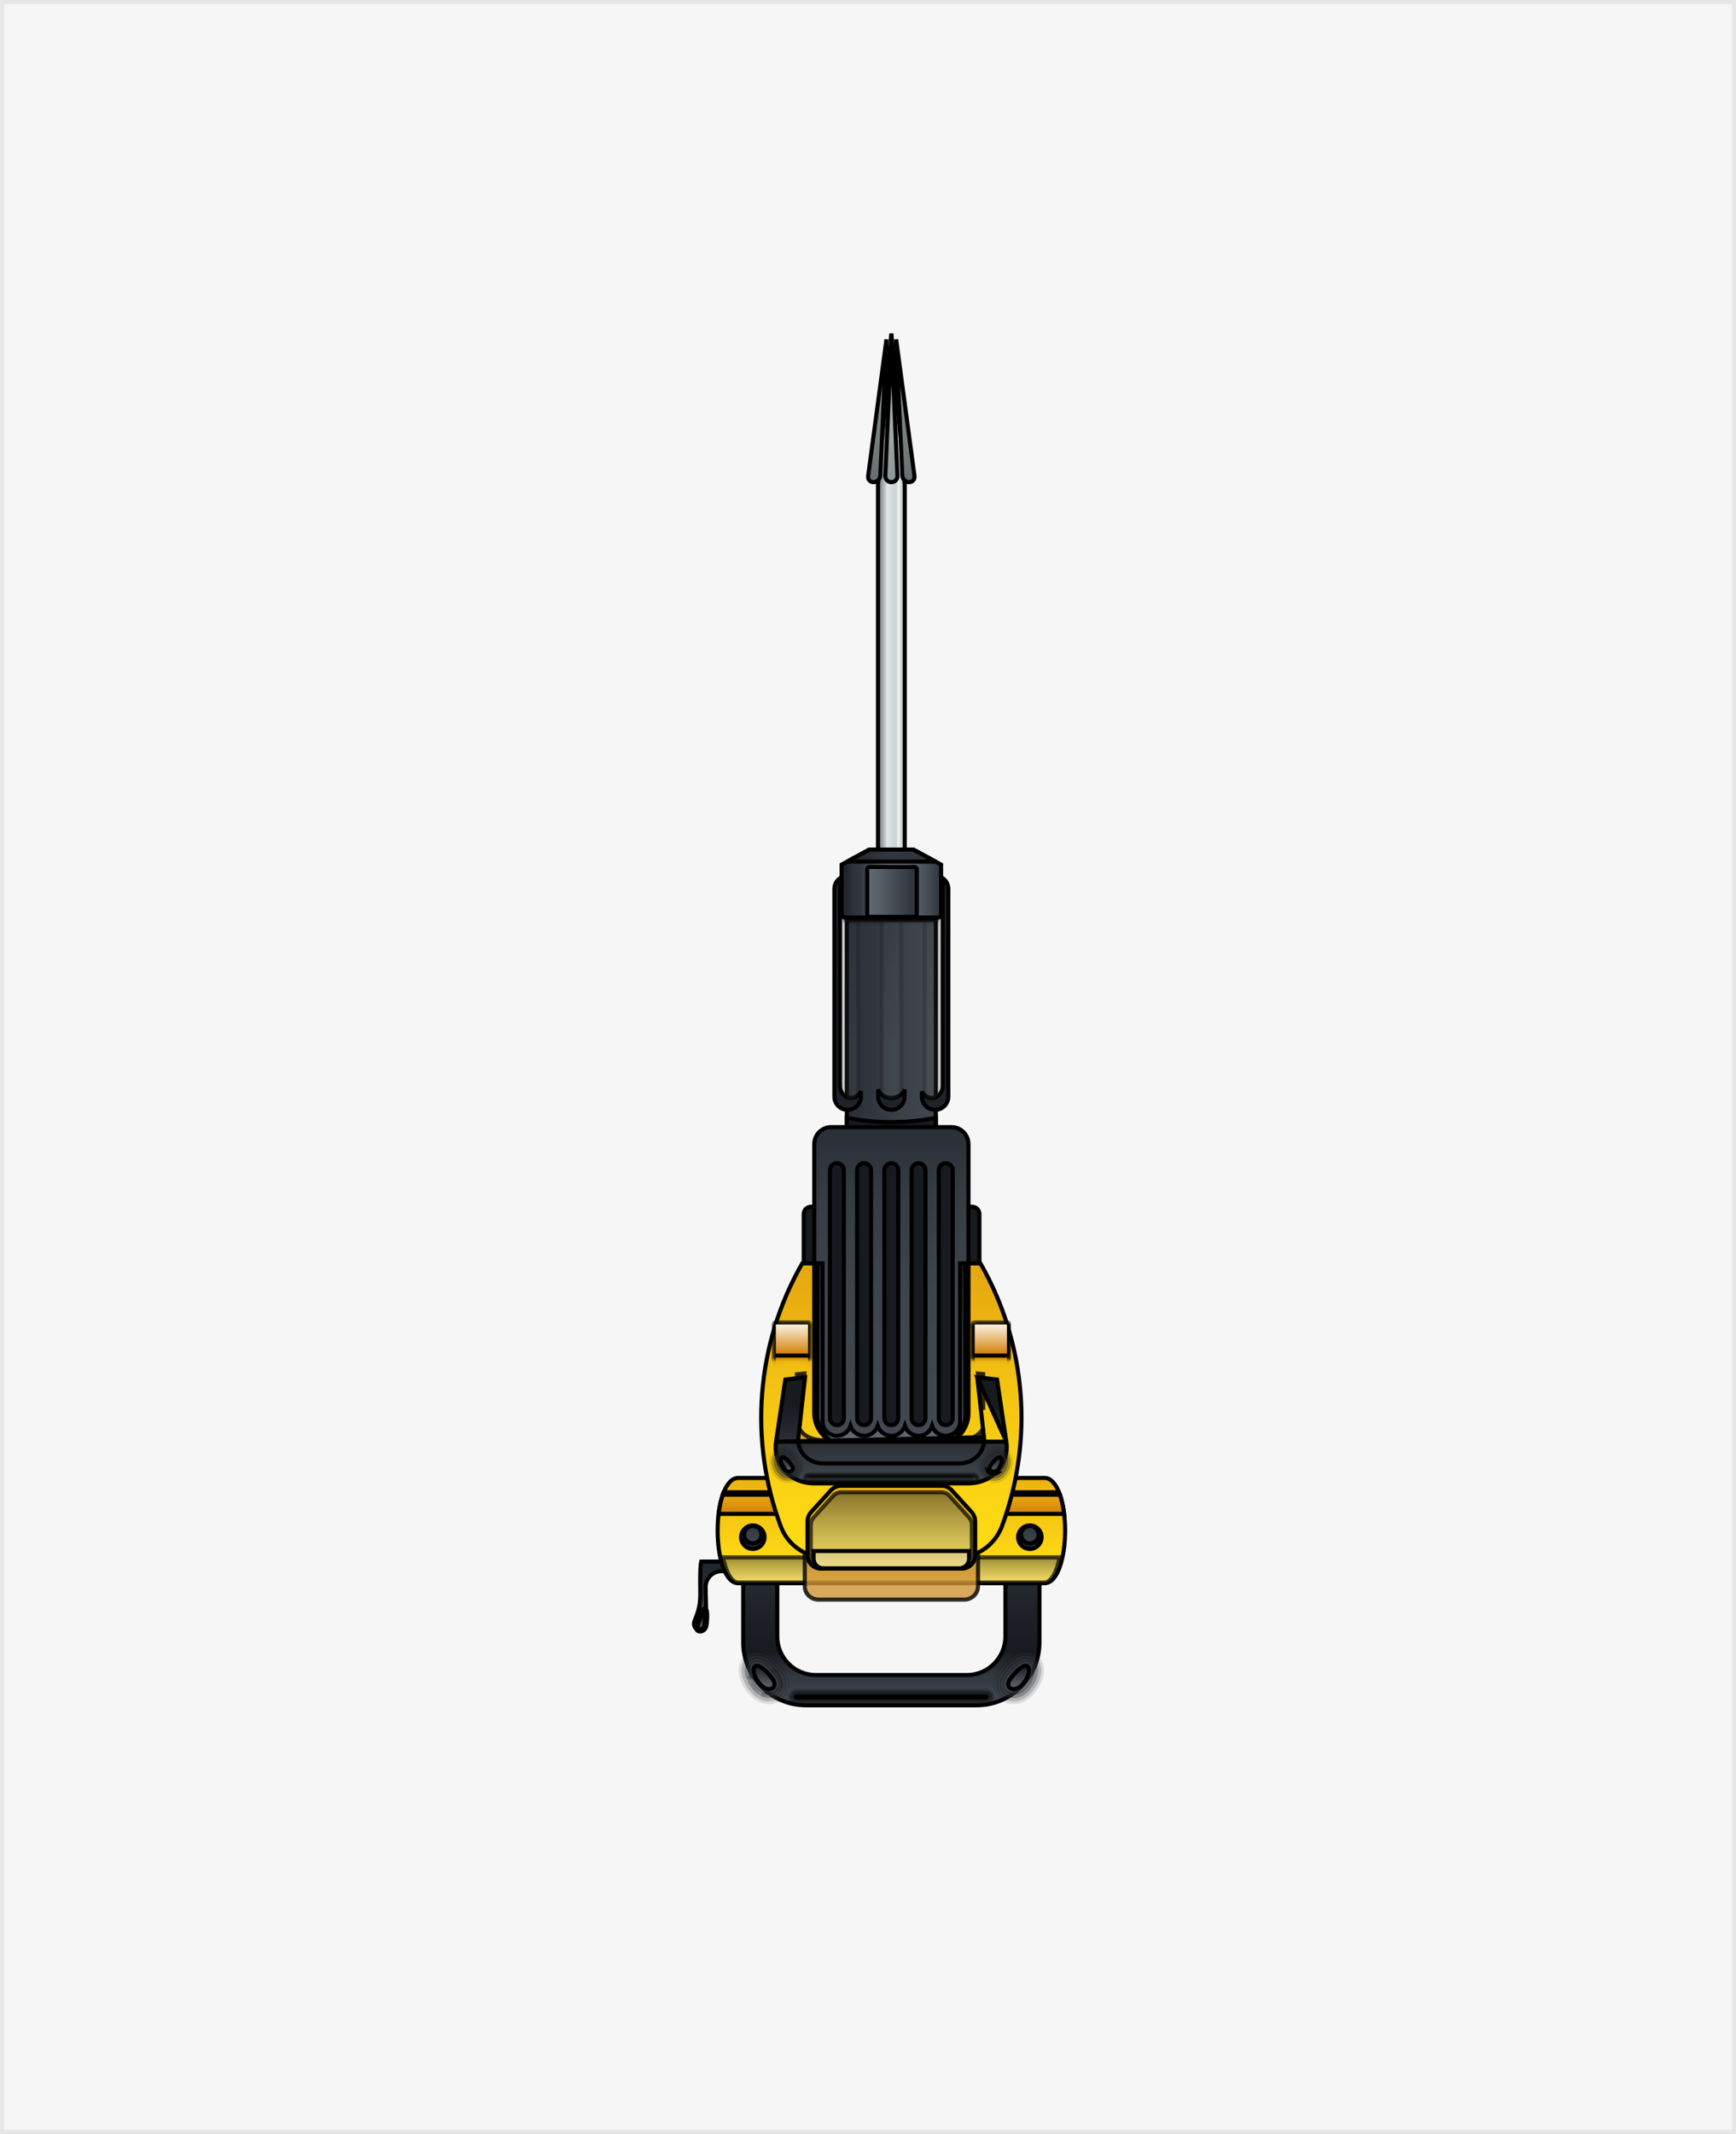 <svg width="424" height="521" viewBox="0 0 424 521" fill="none" xmlns="http://www.w3.org/2000/svg">
<rect x="0" y="0" width="424" height="521" fill="#808080" stroke="none"/>
<rect x="0.5" y="0.5" width="423" height="520" fill="#F6F6F6" stroke="#E7E7E7"/>
<path d="M214.439 118.352L217.706 81.43L220.974 118.352L220.974 211.144L214.439 211.144L214.439 118.352Z" fill="url(#paint0_linear_410_192)" stroke="black"/>
<path d="M219.192 116.168L219.192 116.169C219.232 117.021 218.551 117.724 217.707 117.724C216.852 117.724 216.182 117.023 216.222 116.169L216.222 116.168L217.707 82.811L219.192 116.168Z" fill="url(#paint1_linear_410_192)" stroke="black"/>
<path d="M215.008 116.122C215.008 116.122 215.008 116.122 215.008 116.122C214.967 116.995 214.195 117.724 213.336 117.724C212.519 117.724 211.926 117.058 212.035 116.211C212.035 116.21 212.035 116.21 212.035 116.21L216.514 82.856L215.008 116.122Z" fill="url(#paint2_linear_410_192)" stroke="black"/>
<path d="M222.051 117.724C221.191 117.724 220.419 116.995 220.378 116.122C220.378 116.122 220.378 116.122 220.378 116.122L218.873 82.856L223.351 116.21C223.351 116.21 223.351 116.21 223.351 116.211C223.46 117.058 222.868 117.724 222.051 117.724Z" fill="url(#paint3_linear_410_192)" stroke="black"/>
<path d="M209.81 209.192L225.59 209.192C227.231 209.192 228.563 210.523 228.563 212.164L228.563 275.361L206.838 275.361L206.838 212.164C206.838 210.535 208.17 209.192 209.81 209.192Z" fill="url(#paint4_linear_410_192)" stroke="black"/>
<path d="M225.166 267.74L225.166 267.74L225.166 267.737L225.166 266.46C225.603 267.385 226.495 268.036 227.562 268.036C229.082 268.036 230.247 266.714 230.247 265.163L230.247 214.444C230.247 214.426 230.247 214.409 230.247 214.391C231.08 214.974 231.62 215.929 231.62 217.018L231.62 267.737C231.62 269.513 230.18 270.964 228.393 270.964C226.601 270.964 225.154 269.523 225.166 267.74Z" fill="url(#paint5_linear_410_192)" stroke="black"/>
<path d="M214.48 267.74L214.48 267.74L214.48 267.737L214.48 266.001C214.91 267.223 216.254 268.036 217.707 268.036C219.16 268.036 220.505 267.223 220.935 266.001L220.935 267.737C220.935 269.513 219.495 270.964 217.707 270.964C215.916 270.964 214.469 269.523 214.48 267.74Z" fill="url(#paint6_linear_410_192)" stroke="black"/>
<path d="M203.795 267.74L203.795 267.74L203.795 267.737L203.795 217.018C203.795 215.929 204.335 214.974 205.168 214.391C205.168 214.409 205.168 214.426 205.168 214.444L205.168 265.163C205.168 266.714 206.333 268.036 207.853 268.036C208.92 268.036 209.812 267.385 210.249 266.46L210.249 267.737C210.249 269.513 208.809 270.964 207.022 270.964C205.23 270.964 203.783 269.523 203.795 267.74Z" fill="url(#paint7_linear_410_192)" stroke="black"/>
<g opacity="0.8">
<path opacity="0.2" d="M206.167 215.784L206.167 215.779C206.156 214.722 206.957 213.911 207.853 213.911C208.746 213.911 209.538 214.707 209.538 215.784L209.538 266.503C209.538 267.58 208.746 268.376 207.853 268.376C206.96 268.376 206.167 267.58 206.167 266.503L206.167 215.784Z" fill="url(#paint8_linear_410_192)" stroke="black"/>
<path opacity="0.2" d="M217.708 213.911C219.108 213.911 220.077 214.832 220.077 215.784L220.077 266.503C220.077 267.455 219.108 268.376 217.708 268.376C216.308 268.376 215.339 267.455 215.339 266.503L215.339 215.784C215.339 214.843 216.31 213.911 217.708 213.911Z" fill="url(#paint9_linear_410_192)" stroke="black"/>
<path opacity="0.2" d="M225.876 215.784L225.876 215.779C225.865 214.722 226.666 213.911 227.562 213.911C228.455 213.911 229.247 214.707 229.247 215.784L229.247 266.503C229.247 267.58 228.455 268.376 227.562 268.376C226.669 268.376 225.876 267.58 225.876 266.503L225.876 215.784Z" fill="url(#paint10_linear_410_192)" stroke="black"/>
</g>
<mask id="path-13-inside-1_410_192" fill="white">
<path d="M206.324 225.049L229.062 225.049L229.063 224.124L206.324 224.124L206.324 225.049Z"/>
</mask>
<path d="M206.324 225.049L229.062 225.049L229.063 224.124L206.324 224.124L206.324 225.049Z" fill="url(#paint11_linear_410_192)"/>
<path d="M229.062 225.049L229.062 226.049L230.062 226.049L230.062 225.049L229.062 225.049ZM206.324 225.049L205.324 225.049L205.324 226.049L206.324 226.049L206.324 225.049ZM206.324 224.124L206.324 223.124L205.324 223.124L205.324 224.124L206.324 224.124ZM229.063 224.124L230.063 224.124L230.063 223.124L229.063 223.124L229.063 224.124ZM229.063 224.049L206.324 224.049L206.324 226.049L229.062 226.049L229.063 224.049ZM207.324 225.049L207.324 224.124L205.324 224.124L205.324 225.049L207.324 225.049ZM206.324 225.124L229.062 225.124L229.063 223.124L206.324 223.124L206.324 225.124ZM228.063 224.124L228.062 225.049L230.062 225.049L230.063 224.124L228.063 224.124Z" fill="black" mask="url(#path-13-inside-1_410_192)"/>
<path d="M223.077 207.422L229.85 211.094L229.85 223.332C229.85 223.69 229.56 223.985 229.197 223.985L206.203 223.985C205.846 223.985 205.55 223.696 205.55 223.332L205.55 211.094L212.323 207.422L223.077 207.422Z" fill="url(#paint12_linear_410_192)" stroke="black"/>
<path d="M206.839 276.864L206.839 272.89C210.063 273.569 213.768 273.963 217.708 273.963C221.647 273.963 225.34 273.569 228.563 272.89L228.563 276.864L206.839 276.864Z" fill="url(#paint13_linear_410_192)" stroke="black"/>
<path d="M171.042 389.357L171.042 389.354C171.042 389.092 171.037 388.716 171.032 388.266C171.019 387.238 171.001 385.823 171.023 384.487C171.039 383.529 171.075 382.635 171.146 381.977C171.181 381.661 171.221 381.42 171.264 381.259L178.039 381.235C178.055 381.283 178.073 381.336 178.091 381.392C178.19 381.693 178.318 382.094 178.439 382.498C178.559 382.901 178.668 383.297 178.733 383.598L176.2 383.598C174.074 383.598 172.348 385.323 172.348 387.449C172.344 388.408 172.374 389.511 172.405 390.62C172.428 391.485 172.452 392.354 172.46 393.16C172.469 394.097 172.458 394.967 172.404 395.702C172.349 396.447 172.253 397.004 172.117 397.344C171.977 397.681 171.594 397.927 171.082 397.948C170.587 397.968 170.073 397.767 169.755 397.34C169.519 396.926 169.473 396.606 169.513 396.28C169.558 395.91 169.714 395.516 169.946 394.929C170.404 393.771 171.028 392.153 171.042 389.357Z" fill="url(#paint14_linear_410_192)" stroke="black"/>
<path d="M245.556 399.543L245.556 373.503L253.874 374.64L253.874 401.031C253.874 409.483 247.019 416.338 238.567 416.338L196.831 416.338C188.379 416.338 181.524 409.483 181.524 401.031L181.524 374.653L189.842 373.516L189.842 399.543C189.842 404.739 194.061 408.958 199.258 408.958L236.14 408.958C241.337 408.958 245.556 404.739 245.556 399.543Z" fill="url(#paint15_linear_410_192)" stroke="black"/>
<path opacity="0.2" d="M194.539 412.779L240.874 412.779C241.74 412.779 242.452 413.483 242.452 414.357C242.452 415.223 241.749 415.936 240.874 415.936L194.539 415.936C193.674 415.936 192.961 415.232 192.961 414.357C192.961 413.481 193.662 412.779 194.539 412.779Z" fill="url(#paint16_linear_410_192)" stroke="black"/>
<path opacity="0.3" d="M240.873 413.249C241.479 413.249 241.969 413.746 241.969 414.344C241.969 414.95 241.471 415.439 240.873 415.439L194.538 415.439C193.932 415.439 193.443 414.942 193.443 414.344C193.443 413.738 193.94 413.249 194.538 413.249L240.873 413.249Z" fill="url(#paint17_linear_410_192)" stroke="black"/>
<path opacity="0.3" d="M240.874 413.732C241.214 413.732 241.5 414.018 241.5 414.358C241.5 414.699 241.214 414.984 240.874 414.984L194.539 414.984C194.198 414.984 193.913 414.699 193.913 414.358C193.913 414.018 194.198 413.732 194.539 413.732L240.874 413.732Z" fill="url(#paint18_linear_410_192)" stroke="black"/>
<path d="M240.873 414.201C240.952 414.201 241.017 414.265 241.017 414.345C241.017 414.424 240.952 414.488 240.873 414.488L194.538 414.488C194.459 414.488 194.395 414.424 194.395 414.345C194.395 414.266 194.459 414.201 194.538 414.201L240.873 414.201Z" fill="url(#paint19_linear_410_192)" stroke="black"/>
<path opacity="0.1" d="M190.422 407.03L190.422 407.03L190.425 407.032C191.363 408.174 192.717 409.885 192.2 412.155L192.2 412.155C191.731 414.224 190.024 415.573 187.808 415.573C186.853 415.573 185.87 415.303 185.036 414.8L185.036 414.8L185.033 414.799C183.521 413.899 182.14 412.198 181.383 410.248L181.382 410.246C180.636 408.35 180.774 406.467 181.651 405.174C182.374 404.119 183.532 403.515 184.831 403.515C186.594 403.515 188.477 404.624 190.422 407.03Z" fill="url(#paint20_linear_410_192)" stroke="black"/>
<path opacity="0.2" d="M191.436 411.967L191.436 411.966C191.87 410.09 190.726 408.639 189.82 407.528L191.436 411.967ZM191.436 411.967C191.048 413.661 189.648 414.77 187.821 414.77C186.999 414.77 186.163 414.539 185.465 414.117L185.465 414.117M191.436 411.967L185.465 414.117M185.465 414.117L185.462 414.116M185.465 414.117L185.462 414.116M185.462 414.116C184.086 413.298 182.837 411.745 182.132 409.952L182.132 409.951M185.462 414.116L182.132 409.951M182.132 409.951C181.478 408.292 181.594 406.691 182.322 405.616C182.884 404.79 183.8 404.306 184.831 404.306C186.332 404.306 188.014 405.313 189.82 407.528L182.132 409.951Z" fill="url(#paint21_linear_410_192)" stroke="black"/>
<path opacity="0.3" d="M190.672 411.793L190.672 411.794C190.378 413.106 189.278 413.978 187.821 413.978C187.146 413.978 186.446 413.787 185.87 413.434L185.87 413.434L185.865 413.431C184.65 412.707 183.508 411.302 182.871 409.67L182.871 409.67L182.869 409.667C182.308 408.257 182.402 406.915 182.965 406.072C183.396 405.456 184.074 405.097 184.832 405.097C186.07 405.097 187.537 405.986 189.204 408.023C190.063 409.077 191.013 410.282 190.672 411.793Z" fill="url(#paint22_linear_410_192)" stroke="black"/>
<path opacity="0.3" d="M188.587 408.519L188.588 408.52C188.996 409.017 189.391 409.504 189.653 410.027C189.909 410.538 190.022 411.051 189.894 411.603L189.894 411.607C189.681 412.564 188.909 413.173 187.821 413.173C187.279 413.173 186.725 413.022 186.269 412.748C185.2 412.104 184.179 410.847 183.608 409.376L183.608 409.376L183.606 409.371C183.132 408.186 183.201 407.133 183.62 406.516C183.903 406.113 184.327 405.887 184.831 405.887C185.3 405.887 185.863 406.079 186.511 406.52C187.156 406.959 187.856 407.625 188.587 408.519Z" fill="url(#paint23_linear_410_192)" stroke="black"/>
<path d="M187.984 409.029L187.984 409.029L187.985 409.031L187.988 409.033C188.336 409.457 188.673 409.867 188.902 410.291C189.127 410.709 189.214 411.083 189.131 411.442C189.006 411.974 188.658 412.248 188.209 412.345C187.733 412.448 187.15 412.342 186.684 412.064C185.643 411.442 184.803 410.236 184.345 409.079C184.095 408.441 184.034 407.872 184.102 407.451C184.171 407.031 184.354 406.817 184.551 406.733C184.757 406.646 185.139 406.634 185.745 406.97C186.346 407.303 187.101 407.947 187.984 409.029Z" fill="url(#paint24_linear_410_192)" stroke="black"/>
<path opacity="0.1" d="M244.973 407.032L244.975 407.03C246.921 404.624 248.804 403.515 250.566 403.515C251.878 403.515 253.023 404.119 253.746 405.174C254.624 406.467 254.761 408.35 254.016 410.245C253.245 412.184 251.863 413.887 250.361 414.801C249.527 415.303 248.544 415.573 247.59 415.573C245.374 415.573 243.666 414.224 243.197 412.155L243.197 412.155C242.681 409.885 244.035 408.174 244.973 407.032Z" fill="url(#paint25_linear_410_192)" stroke="black"/>
<path opacity="0.2" d="M243.961 411.967L243.961 411.966C243.527 410.09 244.672 408.639 245.578 407.528C247.383 405.313 249.065 404.306 250.566 404.306C251.611 404.306 252.526 404.791 253.087 405.627L253.087 405.627L253.09 405.631C253.816 406.691 253.933 408.304 253.279 409.95L253.278 409.952C252.574 411.743 251.313 413.297 249.935 414.116L249.935 414.116L249.932 414.117C249.234 414.539 248.398 414.77 247.576 414.77C245.749 414.77 244.35 413.661 243.961 411.967Z" fill="url(#paint26_linear_410_192)" stroke="black"/>
<path opacity="0.3" d="M244.726 411.794L244.726 411.793C244.385 410.282 245.335 409.077 246.194 408.023C247.861 405.986 249.328 405.097 250.567 405.097C251.339 405.097 252.016 405.457 252.446 406.072C253.01 406.915 253.104 408.257 252.542 409.667L252.541 409.67C251.905 411.299 250.764 412.693 249.532 413.432L249.532 413.432L249.528 413.434C248.952 413.787 248.252 413.978 247.577 413.978C246.12 413.978 245.021 413.106 244.726 411.794Z" fill="url(#paint27_linear_410_192)" stroke="black"/>
<path opacity="0.3" d="M246.809 408.52L246.81 408.519C247.541 407.625 248.241 406.959 248.886 406.52C249.534 406.079 250.097 405.887 250.565 405.887C251.087 405.887 251.507 406.117 251.773 406.512L251.773 406.512L251.775 406.514C252.196 407.13 252.265 408.186 251.803 409.374C251.218 410.849 250.209 412.104 249.131 412.746C248.657 413.024 248.114 413.173 247.576 413.173C246.488 413.173 245.716 412.564 245.503 411.607L245.503 411.607L245.502 411.603C245.375 411.051 245.487 410.538 245.743 410.027C246.006 409.504 246.401 409.017 246.809 408.52Z" fill="url(#paint28_linear_410_192)" stroke="black"/>
<path d="M247.427 409.031L247.427 409.031L247.429 409.028C248.308 407.946 249.061 407.303 249.661 406.97C250.266 406.634 250.649 406.646 250.857 406.733C251.055 406.817 251.238 407.032 251.308 407.452C251.378 407.872 251.317 408.441 251.067 409.079C250.609 410.236 249.769 411.442 248.729 412.064C248.262 412.342 247.68 412.448 247.203 412.345C246.754 412.248 246.406 411.974 246.281 411.442C246.198 411.083 246.286 410.709 246.511 410.291C246.739 409.867 247.076 409.457 247.425 409.033L247.427 409.031ZM247.041 408.713L247.041 408.713L247.041 408.713Z" fill="url(#paint29_linear_410_192)" stroke="black"/>
<path d="M180.302 360.841L255.113 360.841C255.867 360.841 256.549 361.176 257.17 361.832C257.797 362.494 258.344 363.469 258.792 364.684C259.687 367.114 260.144 370.388 260.144 373.687C260.144 376.987 259.687 380.261 258.792 382.691C258.344 383.906 257.797 384.881 257.17 385.543C256.549 386.199 255.867 386.534 255.113 386.534L180.302 386.534C179.548 386.534 178.866 386.199 178.245 385.543C177.617 384.881 177.071 383.906 176.623 382.691C175.728 380.261 175.271 376.987 175.271 373.687C175.271 370.388 175.728 367.114 176.623 364.684C177.071 363.469 177.617 362.494 178.245 361.832C178.866 361.176 179.548 360.841 180.302 360.841Z" fill="url(#paint30_linear_410_192)" stroke="black"/>
<path opacity="0.7" d="M180.302 386.373C179.591 386.373 178.831 385.852 178.123 384.654C177.491 383.586 176.963 382.073 176.599 380.227L258.816 380.227C258.453 382.073 257.924 383.586 257.292 384.654C256.585 385.852 255.824 386.373 255.113 386.373L180.302 386.373Z" fill="url(#paint31_linear_410_192)" stroke="black"/>
<path d="M217.802 364.93L258.878 364.93C259.349 366.293 259.685 367.898 259.892 369.614L175.512 369.614C175.72 367.889 176.066 366.284 176.538 364.93L217.802 364.93Z" fill="url(#paint32_linear_410_192)" stroke="black"/>
<path d="M176.674 364.533C176.698 364.468 176.723 364.404 176.748 364.34L258.642 364.34C258.669 364.404 258.695 364.468 258.72 364.533L176.674 364.533Z" fill="url(#paint33_linear_410_192)" stroke="black"/>
<path opacity="0.8" d="M237.95 376.759L237.949 376.757L237.949 376.757L233.002 371.462L237.95 376.759ZM237.95 376.759C238.547 377.39 238.873 378.22 238.873 379.07L238.873 387.302C238.873 389.074 237.371 390.543 235.498 390.543L199.903 390.543C198.031 390.543 196.543 389.076 196.555 387.306L196.555 387.302L196.555 379.07C196.555 378.22 196.881 377.39 197.477 376.759L197.479 376.757L202.427 371.461L202.429 371.458M237.95 376.759L202.429 371.458M202.429 371.458C203.095 370.734 204.059 370.32 205.078 370.32L230.35 370.32C231.354 370.32 232.32 370.733 233.001 371.461L202.429 371.458Z" fill="#D19637" stroke="black"/>
<path d="M198.08 294.625L237.43 294.625C238.414 294.625 239.209 295.42 239.209 296.404L239.209 308.681L196.301 308.681L196.301 296.39C196.301 295.422 197.094 294.625 198.08 294.625Z" fill="url(#paint34_linear_410_192)" stroke="black"/>
<path d="M190.679 372.623L190.679 372.623C182.906 351.706 184.643 328.188 195.929 308.46L239.473 308.46C250.759 328.188 252.496 351.706 244.724 372.609C243.024 377.153 238.768 380.207 233.944 380.207L201.458 380.207C196.632 380.207 192.364 377.165 190.679 372.623Z" fill="url(#paint35_linear_410_192)" stroke="black"/>
<path opacity="0.8" d="M238.86 335.366L240.135 335.475L240.135 344.2L238.86 335.366ZM238.909 350.175C239.436 349.75 239.857 349.241 240.135 348.673L240.135 354.658C239.052 354.957 237.854 355.136 236.559 355.136L198.764 355.136C197.258 355.136 195.884 354.897 194.652 354.499L194.652 335.516L196.45 335.365L194.838 346.54C194.626 347.976 195.268 349.267 196.397 350.175C197.519 351.078 199.134 351.618 200.963 351.618L234.347 351.618C236.176 351.618 237.788 351.078 238.909 350.175Z" fill="#D19637" stroke="black"/>
<path d="M198.874 279.336L198.874 279.334C198.862 277.051 200.715 275.184 203.013 275.184L232.388 275.184C234.673 275.184 236.54 277.039 236.54 279.336L236.54 345.017C236.54 349.299 233.064 352.763 228.795 352.763L206.619 352.763C202.338 352.763 198.874 349.287 198.874 345.017L198.874 279.336Z" fill="url(#paint36_linear_410_192)" stroke="black"/>
<path d="M230.994 283.993C231.936 283.993 232.692 284.759 232.692 285.692L232.692 346.251C232.692 347.193 231.926 347.95 230.994 347.95C230.052 347.95 229.295 347.184 229.295 346.251L229.295 285.692C229.295 284.748 230.05 283.993 230.994 283.993ZM222.645 346.251L222.645 285.692C222.645 284.75 223.411 283.993 224.344 283.993C225.276 283.993 226.042 284.75 226.042 285.692L226.042 346.251C226.042 347.184 225.286 347.95 224.344 347.95C223.411 347.95 222.645 347.193 222.645 346.251ZM215.995 346.251L215.995 285.692C215.995 284.75 216.761 283.993 217.694 283.993C218.626 283.993 219.393 284.75 219.393 285.692L219.393 346.251C219.393 347.184 218.636 347.95 217.694 347.95C216.761 347.95 215.995 347.193 215.995 346.251ZM209.345 346.251L209.345 285.692C209.345 284.75 210.111 283.993 211.044 283.993C211.976 283.993 212.743 284.75 212.743 285.692L212.743 346.251C212.743 347.184 211.986 347.95 211.044 347.95C210.111 347.95 209.345 347.193 209.345 346.251ZM202.709 346.251L202.709 285.692C202.709 284.748 203.464 283.993 204.407 283.993C205.34 283.993 206.106 284.75 206.106 285.692L206.106 346.251C206.106 347.184 205.349 347.95 204.407 347.95C203.475 347.95 202.709 347.193 202.709 346.251Z" fill="url(#paint37_linear_410_192)" stroke="black"/>
<path d="M234.497 347.042L234.497 308.433L235.749 308.433L235.749 345.808C235.749 349.635 232.634 352.763 228.795 352.763L206.593 352.763C202.766 352.763 199.638 349.648 199.638 345.808L199.638 308.433L200.891 308.433L200.891 347.042C200.891 348.982 202.47 350.545 204.394 350.545C205.945 350.545 207.256 349.535 207.719 348.146C208.183 349.542 209.503 350.545 211.044 350.545C212.595 350.545 213.906 349.535 214.368 348.146C214.833 349.542 216.153 350.545 217.694 350.545C219.245 350.545 220.556 349.535 221.018 348.146C221.483 349.542 222.803 350.545 224.344 350.545C225.895 350.545 227.206 349.535 227.668 348.146C228.133 349.542 229.453 350.545 230.993 350.545C232.934 350.545 234.497 348.966 234.497 347.042Z" fill="url(#paint38_linear_410_192)" stroke="black"/>
<path d="M232.487 363.88L232.488 363.881L237.288 369.163C237.288 369.163 237.288 369.163 237.288 369.163C237.86 369.794 238.177 370.625 238.177 371.482L238.177 379.714C238.177 381.502 236.725 382.954 234.936 382.954L200.48 382.954C198.678 382.954 197.226 381.502 197.226 379.7L197.226 371.482C197.226 370.625 197.543 369.794 198.115 369.163C198.115 369.163 198.115 369.163 198.115 369.163C198.115 369.163 198.115 369.163 198.115 369.163L202.915 363.881L202.916 363.88C203.572 363.153 204.496 362.744 205.467 362.744L229.935 362.744C230.907 362.744 231.831 363.153 232.487 363.88Z" fill="url(#paint39_linear_410_192)" stroke="black"/>
<path opacity="0.7" d="M230.2 364.34C230.849 364.405 231.461 364.709 231.895 365.193L231.896 365.194L236.683 370.477L236.683 370.477C237.123 370.962 237.371 371.594 237.371 372.259L237.371 380.505C237.371 381.851 236.268 382.954 234.922 382.954L200.465 382.954C199.119 382.954 198.016 381.851 198.016 380.505L198.016 372.273C198.016 371.607 198.264 370.976 198.704 370.49L198.704 370.49L203.488 365.21C203.489 365.21 203.489 365.209 203.489 365.209C204 364.654 204.711 364.34 205.453 364.34L229.934 364.34L230.2 364.34Z" fill="url(#paint40_linear_410_192)" stroke="black"/>
<path d="M181.003 375.304C181.003 373.718 182.293 372.439 183.868 372.439C185.454 372.439 186.733 373.728 186.733 375.304C186.733 376.89 185.444 378.169 183.868 378.169C182.281 378.169 181.003 376.891 181.003 375.304Z" fill="url(#paint41_linear_410_192)" stroke="black"/>
<path d="M183.868 372.546C185.04 372.546 185.996 373.502 185.996 374.674C185.996 375.846 185.04 376.802 183.868 376.802C182.696 376.802 181.741 375.846 181.741 374.674C181.741 373.502 182.696 372.546 183.868 372.546Z" fill="url(#paint42_linear_410_192)" stroke="black"/>
<path d="M248.668 375.304C248.668 373.721 249.951 372.439 251.533 372.439C253.116 372.439 254.398 373.721 254.398 375.304C254.398 376.886 253.116 378.169 251.533 378.169C249.951 378.169 248.668 376.886 248.668 375.304Z" fill="url(#paint43_linear_410_192)" stroke="black"/>
<path d="M249.406 374.674C249.406 373.499 250.358 372.546 251.533 372.546C252.708 372.546 253.661 373.499 253.661 374.674C253.661 375.849 252.708 376.802 251.533 376.802C250.358 376.802 249.406 375.849 249.406 374.674Z" fill="url(#paint44_linear_410_192)" stroke="black"/>
<path d="M172.351 397.465C172.566 396.996 172.606 396.473 172.646 395.95C172.713 395.159 172.767 394.368 172.673 393.577C172.67 393.557 172.668 393.536 172.665 393.515C172.628 393.23 172.583 392.887 172.271 392.8C171.989 392.719 171.641 392.853 171.467 393.055C171.129 393.432 170.945 393.942 170.77 394.432C170.708 394.603 170.648 394.772 170.582 394.932C170.545 395.014 170.507 395.099 170.469 395.184C170.253 395.663 170.022 396.176 169.965 396.688C169.871 397.412 170.045 398.27 170.917 398.337M172.351 397.465L171.904 397.242C171.903 397.244 171.902 397.247 171.9 397.249M172.351 397.465C172.191 397.787 171.909 398.042 171.587 398.189M172.351 397.465L171.897 397.258C171.898 397.255 171.899 397.252 171.9 397.249M171.9 397.249C172.068 396.877 172.107 396.448 172.148 395.912L172.148 395.908L172.148 395.908C172.215 395.118 172.264 394.374 172.177 393.64M171.9 397.249C171.796 397.454 171.609 397.628 171.386 397.732M172.177 393.64C172.177 393.642 172.178 393.643 172.178 393.645L172.673 393.577L172.177 393.636C172.177 393.638 172.177 393.639 172.177 393.64ZM172.177 393.64C172.174 393.615 172.171 393.592 172.168 393.571C172.161 393.519 172.156 393.476 172.147 393.428C172.136 393.363 172.125 393.318 172.113 393.286C172.112 393.282 172.111 393.279 172.11 393.277M172.11 393.277C172.12 393.277 172.128 393.279 172.134 393.281L172.136 393.281C172.135 393.281 172.135 393.281 172.134 393.28C172.126 393.278 172.113 393.27 172.103 393.259C172.101 393.257 172.1 393.256 172.1 393.256C172.1 393.256 172.104 393.261 172.11 393.277ZM172.11 393.277C172.083 393.275 172.041 393.278 171.988 393.295C171.915 393.32 171.865 393.359 171.844 393.382L171.839 393.388L171.839 393.388C171.669 393.578 171.537 393.83 171.412 394.14C171.352 394.289 171.297 394.443 171.239 394.605L171.234 394.619C171.175 394.782 171.113 394.956 171.044 395.122L171.04 395.133L171.039 395.133C170.999 395.225 170.958 395.316 170.918 395.405C170.702 395.888 170.509 396.316 170.462 396.743L170.461 396.752L170.461 396.752C170.42 397.064 170.446 397.356 170.535 397.554C170.606 397.712 170.713 397.815 170.938 397.837M170.938 397.837L170.938 397.837L170.938 397.837L170.938 397.837L170.937 397.837L170.937 397.837L170.937 397.837L170.936 397.837L170.936 397.837L170.936 397.837L170.935 397.837L170.935 397.837L170.935 397.837L170.934 397.837L170.934 397.837L170.934 397.837L170.933 397.837L170.933 397.837L170.933 397.837L170.933 397.837L170.932 397.837L170.932 397.837L170.932 397.837L170.931 397.837L170.931 397.837L170.931 397.837L170.93 397.837L170.93 397.837L170.93 397.837L170.929 397.837L170.929 397.837L170.929 397.837L170.928 397.837L170.928 397.837L170.928 397.837L170.928 397.837L170.927 397.837L170.927 397.837L170.927 397.837L170.926 397.837L170.926 397.837L170.926 397.837L170.925 397.837L170.925 397.837L170.925 397.837L170.924 397.837L170.924 397.837L170.924 397.837L170.923 397.837L170.923 397.837L170.923 397.837L170.922 397.837L170.922 397.837L170.922 397.837L170.922 397.837L170.921 397.837L170.921 397.837L170.921 397.837L170.92 397.837L170.92 397.837L170.92 397.837L170.919 397.837L170.919 397.837L170.919 397.837L170.918 397.837L170.918 397.837L170.918 397.837L170.917 397.837L170.917 397.837L170.917 397.837L170.917 398.337M170.938 397.837L170.939 397.837L170.939 397.837L170.939 397.837L170.939 397.837L170.94 397.837L170.94 397.837L170.94 397.837L170.941 397.837L170.941 397.837L170.941 397.837L170.942 397.837L170.942 397.837L170.942 397.837L170.943 397.837L170.943 397.837L170.943 397.837L170.944 397.837L170.944 397.837L170.944 397.837L170.944 397.837L170.945 397.837L170.945 397.837L170.945 397.837L170.946 397.837L170.946 397.837L170.946 397.837L170.947 397.837L170.947 397.837L170.947 397.837L170.948 397.837L170.948 397.837L170.948 397.837L170.949 397.837L170.949 397.837L170.949 397.837L170.95 397.837L170.95 397.837L170.95 397.837L170.95 397.837L170.951 397.837L170.951 397.837L170.951 397.837L170.952 397.837L170.952 397.837L170.952 397.837L170.953 397.837L170.953 397.837L170.953 397.837L170.954 397.837L170.954 397.837L170.954 397.837L170.955 397.837L170.955 397.837L170.955 397.837L170.955 397.837L170.956 397.837L170.956 397.837L170.956 397.837L170.957 397.837L170.957 397.837L170.957 397.837L170.958 397.837L170.958 397.837L170.958 397.837L170.959 397.837L170.959 397.837L170.959 397.837L170.96 397.837L170.96 397.837L170.96 397.837L170.961 397.837L170.961 397.837L170.961 397.837L170.961 397.837L170.962 397.837L170.962 397.837L170.962 397.837L170.963 397.837L170.963 397.837L170.963 397.837L170.964 397.837L170.964 397.837L170.964 397.837L170.965 397.837L170.965 397.837L170.965 397.837L170.966 397.837L170.966 397.837L170.966 397.837L170.966 397.837L170.967 397.837L170.967 397.837L170.967 397.837L170.968 397.837L170.968 397.837L170.968 397.837L170.969 397.837L170.969 397.837L170.969 397.837L170.97 397.837L170.97 397.837L170.97 397.837L170.971 397.837L170.971 397.837L170.971 397.837L170.972 397.837L170.972 397.837L170.972 397.837L170.972 397.837L170.973 397.837L170.973 397.837L170.973 397.837L170.974 397.837L170.974 397.837L170.974 397.837L170.975 397.837L170.975 397.837L170.975 397.837L170.976 397.837L170.976 397.837L170.976 397.837L170.977 397.837L170.977 397.837L170.977 397.837L170.977 397.837L170.978 397.837L170.978 397.837L170.978 397.837L170.979 397.837L170.979 397.837L170.979 397.837L170.98 397.837L170.98 397.837L170.98 397.837L170.981 397.837L170.981 397.837L170.981 397.837L170.982 397.837L170.982 397.837L170.982 397.837L170.983 397.837L170.983 397.837L170.983 397.837L170.983 397.837L170.984 397.837L170.984 397.837L170.984 397.837L170.985 397.837L170.985 397.837L170.985 397.837L170.986 397.837L170.986 397.837L170.986 397.837L170.987 397.837L170.987 397.837L170.987 397.837L170.988 397.837L170.988 397.837L170.988 397.837L170.988 397.837L170.989 397.837L170.989 397.837L170.989 397.837L170.99 397.837L170.99 397.837L170.99 397.837L170.991 397.837L170.991 397.837L170.991 397.837L170.992 397.837L170.992 397.837L170.992 397.837L170.993 397.837L170.993 397.837L170.993 397.837L170.994 397.837L170.994 397.837L170.994 397.837L170.994 397.837L170.995 397.837L170.995 397.837L170.995 397.837L170.996 397.837L170.996 397.837L170.996 397.837L170.997 397.837L170.997 397.837L170.997 397.837L170.998 397.837L170.998 397.837L170.998 397.837L170.999 397.837L170.999 397.837L170.999 397.837L170.999 397.837L171 397.837L171 397.837L171 397.837L171.001 397.837L171.001 397.837L171.001 397.837L171.002 397.837L171.002 397.837L171.002 397.837L171.003 397.837L171.003 397.837L171.003 397.837L171.004 397.837L171.004 397.837L171.004 397.837L171.005 397.837L171.005 397.837L171.005 397.837L171.005 397.837L171.006 397.837L171.006 397.837L171.006 397.837L171.007 397.837L171.007 397.837L171.007 397.837L171.008 397.837L171.008 397.837L171.008 397.837L171.009 397.837L171.009 397.837L171.009 397.837L171.01 397.837L171.01 397.837L171.01 397.837L171.01 397.837L171.011 397.837L171.011 397.837L171.011 397.837L171.012 397.837L171.012 397.837L171.012 397.837L171.013 397.837L171.013 397.837L171.013 397.837L171.014 397.837L171.014 397.837L171.014 397.837L171.015 397.837L171.015 397.837L171.015 397.837L171.016 397.837L171.016 397.837L171.016 397.837L171.016 397.837L171.017 397.837L171.017 397.837L171.017 397.837L171.018 397.837L171.018 397.837L171.018 397.837L171.019 397.837L171.019 397.837L171.019 397.837L171.02 397.837L171.02 397.837L171.02 397.837L171.021 397.837L171.021 397.837L171.021 397.837L171.021 397.837L171.022 397.837L171.022 397.837L171.022 397.837L171.023 397.837L171.023 397.837L171.023 397.837L171.024 397.837L171.024 397.837L171.024 397.837L171.025 397.837L171.025 397.837L171.025 397.837L171.026 397.837L171.026 397.837L171.026 397.837L171.027 397.837L171.027 397.837L171.027 397.837L171.027 397.837L171.028 397.837L171.028 397.837L171.028 397.837L171.029 397.837L171.029 397.837L171.029 397.837L171.03 397.837L171.03 397.837L171.03 397.837L171.031 397.837L171.031 397.837L171.031 397.837L171.032 397.837L171.032 397.837L171.032 397.837L171.032 397.837L171.033 397.837L171.033 397.837L171.033 397.837L171.034 397.837L171.034 397.837L171.034 397.837L171.035 397.837L171.035 397.837L171.035 397.837L171.036 397.837L171.036 397.837L171.036 397.837L171.037 397.837L171.037 397.837L171.037 397.837L171.037 397.837L171.038 397.837L171.038 397.837L171.038 397.837L171.039 397.837L171.039 397.837L171.039 397.837L171.04 397.837L171.04 397.837L171.04 397.837L171.041 397.837L171.041 397.837L171.041 397.837L171.042 397.837L171.042 397.837L171.042 397.837L171.043 397.837L171.043 397.837L171.043 397.837L171.043 397.837L171.044 397.837L171.044 397.837L171.044 397.837L171.045 397.837L171.045 397.837L171.045 397.837L171.046 397.837L171.046 397.837L171.046 397.837L171.047 397.837L171.047 397.837L171.047 397.837L171.048 397.837L171.048 397.837L171.048 397.837L171.048 397.837L171.049 397.837L171.049 397.837L171.049 397.837L171.05 397.837L171.05 397.837L171.05 397.837L171.051 397.837L171.051 397.837L171.051 397.837L171.052 397.837L171.052 397.837L171.052 397.837L171.053 397.837L171.053 397.837L171.053 397.837L171.054 397.837L171.054 397.837L171.054 397.837L171.054 397.837L171.055 397.837L171.055 397.837L171.055 397.837L171.056 397.837L171.056 397.837L171.056 397.837L171.057 397.837L171.057 397.837L171.057 397.837L171.058 397.837L171.058 397.837L171.058 397.837L171.059 397.837L171.059 397.837L171.059 397.837L171.059 397.837L171.06 397.837L171.06 397.837L171.06 397.837L171.061 397.837L171.061 397.837L171.061 397.837L171.062 397.837L171.062 397.837L171.062 397.837L171.063 397.837L171.063 397.837L171.063 397.837L171.064 397.837L171.064 397.837L171.064 397.837L171.065 397.837L171.065 397.837L171.065 397.837L171.065 397.837L171.066 397.837L171.066 397.837L171.066 397.837L171.067 397.837L171.067 397.837L171.067 397.837L171.068 397.837L171.068 397.837L171.068 397.837L171.069 397.837L171.069 397.837L171.069 397.837L171.07 397.837L171.07 397.837L171.07 397.837L171.07 397.837L171.071 397.837L171.071 397.837L171.071 397.837L171.072 397.837L171.072 397.837L171.072 397.837L171.073 397.837L171.073 397.837L171.073 397.837L171.074 397.837L171.074 397.837L171.074 397.837L171.075 397.837L171.075 397.837L171.075 397.837L171.076 397.837L171.076 397.837L171.076 397.837L171.076 397.837L171.077 397.837L171.077 397.837L171.077 397.837L171.078 397.837C171.127 397.837 171.191 397.813 171.386 397.732M170.938 397.837C170.944 397.837 170.949 397.838 170.955 397.838L170.917 398.337M170.917 398.337L171.078 398.337C171.237 398.337 171.396 398.27 171.544 398.207C171.559 398.201 171.573 398.195 171.587 398.189M171.587 398.189L171.379 397.735C171.381 397.734 171.384 397.733 171.386 397.732M171.587 398.189L171.395 397.728C171.392 397.729 171.389 397.73 171.386 397.732" fill="url(#paint45_linear_410_192)" stroke="black"/>
<path d="M198.713 380.545L198.713 378.672L236.688 378.672L236.688 380.545C236.688 381.849 235.626 382.9 234.332 382.9L201.069 382.9C199.765 382.9 198.713 381.839 198.713 380.545Z" fill="url(#paint46_linear_410_192)" stroke="black"/>
<path d="M212.332 211.674L223.392 211.674C223.689 211.674 223.925 211.915 223.925 212.206L223.925 223.294C223.925 223.59 223.684 223.826 223.392 223.826L212.332 223.826C212.035 223.826 211.799 223.585 211.799 223.294L211.799 212.206C211.799 211.919 212.045 211.674 212.332 211.674Z" fill="url(#paint47_linear_410_192)" stroke="black"/>
<path d="M228.522 210.366L206.88 210.366L212.324 207.425L223.078 207.425L228.522 210.366Z" fill="url(#paint48_linear_410_192)" stroke="black"/>
<path d="M240.325 350.901L240.325 350.902C240.709 354.405 237.95 357.289 234.237 357.289L201.081 357.289C197.369 357.289 194.609 354.405 194.994 350.902L194.994 350.901L196.627 336.255L191.813 336.809L189.55 351.982L240.325 350.901ZM240.325 350.901L238.692 336.255M240.325 350.901L238.692 336.255M238.692 336.255L243.519 336.809L245.782 351.982L238.692 336.255ZM198.896 362.161C192.862 362.161 188.74 357.435 189.55 351.982L245.782 351.982C246.592 357.435 242.469 362.161 236.436 362.161L198.896 362.161Z" fill="url(#paint49_linear_410_192)" stroke="black"/>
<path opacity="0.2" d="M196.404 360.935L196.404 360.935L196.404 360.927C196.459 360.37 196.964 359.917 197.529 359.917L237.79 359.917C238.352 359.917 238.86 360.38 238.915 360.927C238.967 361.454 238.591 361.866 238.072 361.866L197.248 361.866C196.71 361.866 196.344 361.451 196.404 360.935Z" fill="url(#paint50_linear_410_192)" stroke="black"/>
<path opacity="0.3" d="M238.566 360.92L238.566 360.92L238.567 360.93C238.602 361.258 238.371 361.517 238.032 361.517L197.274 361.517C196.935 361.517 196.704 361.259 196.739 360.93C196.779 360.565 197.131 360.251 197.489 360.251L237.817 360.251C238.194 360.251 238.535 360.568 238.566 360.92Z" fill="url(#paint51_linear_410_192)" stroke="black"/>
<path opacity="0.3" d="M197.101 360.925L197.102 360.917L197.102 360.91C197.118 360.739 197.291 360.574 197.489 360.574L237.858 360.574C238.041 360.574 238.218 360.725 238.245 360.917C238.256 361.072 238.156 361.169 238.019 361.169L197.328 361.169C197.246 361.169 197.187 361.137 197.15 361.097C197.115 361.057 197.091 361.001 197.101 360.925Z" fill="url(#paint52_linear_410_192)" stroke="black"/>
<mask id="path-58-inside-2_410_192" fill="white">
<path d="M237.884 360.409C238.139 360.409 238.367 360.61 238.394 360.864C238.421 361.119 238.233 361.32 237.978 361.32L197.355 361.32C197.1 361.32 196.912 361.119 196.939 360.864C196.966 360.61 197.194 360.409 197.449 360.409L237.884 360.409Z"/>
</mask>
<path d="M237.884 360.409C238.139 360.409 238.367 360.61 238.394 360.864C238.421 361.119 238.233 361.32 237.978 361.32L197.355 361.32C197.1 361.32 196.912 361.119 196.939 360.864C196.966 360.61 197.194 360.409 197.449 360.409L237.884 360.409Z" fill="url(#paint53_linear_410_192)"/>
<path d="M237.884 361.409C237.748 361.409 237.636 361.356 237.559 361.288C237.483 361.219 237.414 361.111 237.399 360.969L239.388 360.76C239.307 359.987 238.642 359.409 237.884 359.409L237.884 361.409ZM237.399 360.969C237.383 360.817 237.432 360.645 237.555 360.512C237.676 360.38 237.836 360.32 237.978 360.32L237.978 362.32C238.807 362.32 239.479 361.625 239.388 360.76L237.399 360.969ZM237.978 360.32L197.355 360.32L197.355 362.32L237.978 362.32L237.978 360.32ZM197.355 360.32C197.497 360.32 197.657 360.38 197.778 360.512C197.901 360.645 197.95 360.817 197.934 360.969L195.945 360.76C195.854 361.624 196.526 362.32 197.355 362.32L197.355 360.32ZM197.934 360.969C197.919 361.111 197.851 361.219 197.774 361.288C197.697 361.356 197.586 361.409 197.449 361.409L197.449 359.409C196.692 359.409 196.026 359.987 195.945 360.76L197.934 360.969ZM197.449 361.409L237.884 361.409L237.884 359.409L197.449 359.409L197.449 361.409Z" fill="black" mask="url(#path-58-inside-2_410_192)"/>
<path opacity="0.1" d="M194.9 355.918L194.9 355.918L194.902 355.922C195.468 356.677 196.241 357.769 195.753 359.246L195.753 359.246C195.286 360.658 193.98 361.598 192.433 361.598C191.773 361.598 191.118 361.408 190.599 361.074L190.599 361.074L190.597 361.073C189.652 360.47 188.871 359.315 188.534 358.005C188.221 356.779 188.492 355.558 189.204 354.73C189.797 354.057 190.613 353.682 191.468 353.682C192.597 353.682 193.753 354.359 194.9 355.918Z" fill="url(#paint54_linear_410_192)" stroke="black"/>
<path opacity="0.2" d="M194.443 356.24L194.443 356.24L194.444 356.242C194.992 356.981 195.634 357.891 195.218 359.107L195.217 359.11C194.832 360.255 193.766 361.021 192.5 361.021C191.934 361.021 191.388 360.859 190.965 360.581L190.965 360.581L190.961 360.578C190.105 360.027 189.392 358.99 189.083 357.804C188.81 356.734 189.031 355.716 189.607 355.025C190.082 354.496 190.739 354.192 191.401 354.192C192.362 354.192 193.384 354.794 194.443 356.24Z" fill="url(#paint55_linear_410_192)" stroke="black"/>
<path opacity="0.3" d="M193.974 356.576L193.974 356.576L193.976 356.579C194.499 357.28 195.004 358.028 194.682 358.988C194.377 359.867 193.564 360.459 192.567 360.459C192.116 360.459 191.671 360.327 191.304 360.106C190.558 359.621 189.914 358.693 189.632 357.615C189.397 356.707 189.575 355.865 190.027 355.329L190.027 355.328C190.361 354.932 190.838 354.715 191.334 354.715C192.11 354.715 192.999 355.25 193.974 356.576Z" fill="url(#paint56_linear_410_192)" stroke="black"/>
<path opacity="0.3" d="M190.442 355.637L190.442 355.637L190.447 355.631C190.662 355.37 190.95 355.237 191.268 355.237C191.844 355.237 192.626 355.702 193.503 356.92C194.016 357.632 194.384 358.193 194.147 358.876C193.926 359.51 193.371 359.908 192.635 359.908C192.28 359.908 191.932 359.811 191.656 359.637C191.006 359.222 190.439 358.403 190.183 357.426C189.983 356.663 190.121 356.015 190.442 355.637Z" fill="url(#paint57_linear_410_192)" stroke="black"/>
<path d="M192.018 359.142L192.018 359.142C192.278 359.308 192.642 359.379 192.963 359.314C193.264 359.252 193.508 359.077 193.623 358.743L193.624 358.741C193.696 358.537 193.672 358.328 193.561 358.077C193.444 357.812 193.253 357.553 193.036 357.26L193.033 357.255L193.033 357.255C192.524 356.548 192.076 356.143 191.72 355.94C191.368 355.738 191.148 355.753 191.031 355.797C190.914 355.843 190.786 355.963 190.71 356.212C190.633 356.461 190.623 356.809 190.73 357.208L192.018 359.142ZM192.018 359.142L192.016 359.141M192.018 359.142L192.016 359.141M192.016 359.141C191.393 358.748 190.938 357.979 190.73 357.208L192.016 359.141Z" fill="url(#paint58_linear_410_192)" stroke="black"/>
<path opacity="0.1" d="M240.416 355.922L240.416 355.922L240.419 355.918C241.565 354.359 242.722 353.682 243.85 353.682C244.709 353.682 245.536 354.06 246.113 354.728C246.826 355.556 247.098 356.778 246.785 358.005C246.448 359.315 245.667 360.47 244.721 361.073L244.721 361.073L244.719 361.074C244.201 361.408 243.545 361.598 242.885 361.598C241.338 361.598 240.032 360.658 239.566 359.246L239.566 359.246C239.077 357.769 239.85 356.677 240.416 355.922Z" fill="url(#paint59_linear_410_192)" stroke="black"/>
<path opacity="0.2" d="M240.874 356.242L240.875 356.24C241.934 354.794 242.956 354.192 243.918 354.192C244.592 354.192 245.235 354.495 245.711 355.025C246.287 355.716 246.508 356.734 246.236 357.803C245.926 358.99 245.213 360.027 244.358 360.578L244.357 360.578L244.353 360.581C243.931 360.859 243.384 361.021 242.818 361.021C241.552 361.021 240.487 360.255 240.101 359.11L240.101 359.11L240.1 359.107C239.684 357.891 240.327 356.981 240.874 356.242Z" fill="url(#paint60_linear_410_192)" stroke="black"/>
<path opacity="0.3" d="M241.342 356.578L241.342 356.578L241.344 356.575C242.319 355.249 243.208 354.714 243.985 354.714C244.481 354.714 244.957 354.931 245.291 355.327L245.292 355.328C245.744 355.864 245.922 356.707 245.686 357.614C245.404 358.692 244.761 359.62 244.014 360.105C243.648 360.326 243.203 360.458 242.751 360.458C241.755 360.458 240.942 359.866 240.637 358.987C240.315 358.027 240.82 357.279 241.342 356.578Z" fill="url(#paint61_linear_410_192)" stroke="black"/>
<path opacity="0.3" d="M241.185 358.876C240.948 358.193 241.316 357.632 241.829 356.92C242.706 355.702 243.488 355.237 244.065 355.237C244.365 355.237 244.658 355.367 244.891 355.638C245.211 356.016 245.349 356.663 245.15 357.426C244.893 358.403 244.326 359.222 243.676 359.637C243.4 359.811 243.052 359.908 242.697 359.908C241.961 359.908 241.407 359.51 241.185 358.876Z" fill="url(#paint62_linear_410_192)" stroke="black"/>
<path d="M243.315 359.141L243.315 359.141L243.314 359.142C243.053 359.308 242.689 359.379 242.369 359.314C242.067 359.252 241.824 359.077 241.708 358.743L241.708 358.743L241.707 358.741C241.636 358.537 241.659 358.328 241.77 358.077C241.888 357.812 242.079 357.553 242.295 357.26L242.295 357.26L242.299 357.254C242.805 356.547 243.251 356.142 243.604 355.939C243.954 355.738 244.174 355.753 244.29 355.797C244.408 355.843 244.537 355.964 244.615 356.214C244.692 356.464 244.705 356.811 244.6 357.21C244.392 357.98 243.937 358.748 243.315 359.141ZM243.582 359.564C242.845 360.033 241.598 359.953 241.236 358.907L243.582 359.564Z" fill="url(#paint63_linear_410_192)" stroke="black"/>
<mask id="mask0_410_192" style="mask-type:alpha" maskUnits="userSpaceOnUse" x="188" y="322" width="11" height="11">
<path d="M189.243 322.872L197.622 322.872C197.756 322.872 197.859 322.977 197.859 323.109L197.859 331.408C197.859 331.542 197.754 331.646 197.622 331.646L189.229 331.646C189.103 331.646 188.992 331.534 188.992 331.408L188.992 323.109C188.992 322.981 189.091 322.872 189.243 322.872Z" fill="url(#paint64_linear_410_192)" stroke="black"/>
</mask>
<g mask="url(#mask0_410_192)">
<path d="M189.244 322.872L197.623 322.872C197.757 322.872 197.86 322.977 197.86 323.109L197.86 331.408C197.86 331.542 197.755 331.646 197.623 331.646L189.23 331.646C189.104 331.646 188.993 331.534 188.993 331.408L188.993 323.109C188.993 322.981 189.092 322.872 189.244 322.872Z" fill="url(#paint65_linear_410_192)" stroke="black"/>
<path d="M189.244 330.97L197.623 330.97C197.757 330.97 197.86 331.076 197.86 331.208L197.86 339.507C197.86 339.633 197.749 339.744 197.623 339.744L189.23 339.744C189.104 339.744 188.993 339.633 188.993 339.507L188.993 331.208C188.993 331.088 189.098 330.97 189.244 330.97Z" fill="url(#paint66_linear_410_192)" stroke="black"/>
</g>
<mask id="mask1_410_192" style="mask-type:alpha" maskUnits="userSpaceOnUse" x="237" y="322" width="10" height="11">
<path d="M237.805 322.873L246.198 322.873C246.324 322.873 246.436 322.984 246.436 323.11L246.436 331.409C246.436 331.543 246.33 331.646 246.198 331.646L237.805 331.646C237.679 331.646 237.568 331.535 237.568 331.409L237.568 323.11C237.568 322.977 237.673 322.873 237.805 322.873Z" fill="url(#paint67_linear_410_192)" stroke="black"/>
</mask>
<g mask="url(#mask1_410_192)">
<path d="M237.805 322.873L246.198 322.873C246.324 322.873 246.436 322.984 246.436 323.11L246.436 331.409C246.436 331.543 246.33 331.646 246.198 331.646L237.805 331.646C237.679 331.646 237.568 331.535 237.568 331.409L237.568 323.11C237.568 322.977 237.673 322.873 237.805 322.873Z" fill="url(#paint68_linear_410_192)" stroke="black"/>
<path d="M237.805 330.97L246.198 330.97C246.324 330.97 246.436 331.082 246.436 331.208L246.436 339.507C246.436 339.633 246.324 339.744 246.198 339.744L237.805 339.744C237.679 339.744 237.568 339.633 237.568 339.507L237.568 331.208C237.568 331.082 237.679 330.97 237.805 330.97Z" fill="url(#paint69_linear_410_192)" stroke="black"/>
</g>
<defs>
<linearGradient id="paint0_linear_410_192" x1="221.469" y1="145.823" x2="213.935" y2="145.823" gradientUnits="userSpaceOnUse">
<stop stop-color="#B1BDBA"/>
<stop offset="0.072" stop-color="#B4C0BD"/>
<stop offset="0.133" stop-color="#BFC8C6"/>
<stop offset="0.19" stop-color="#D0D7D5"/>
<stop offset="0.243" stop-color="#E8EBEB"/>
<stop offset="0.272" stop-color="#F9F9F9"/>
<stop offset="0.279" stop-color="#F0F3F2"/>
<stop offset="0.295" stop-color="#DFE7E5"/>
<stop offset="0.316" stop-color="#D4DEDC"/>
<stop offset="0.345" stop-color="#CDD9D6"/>
<stop offset="0.426" stop-color="#CBD8D5"/>
<stop offset="0.45" stop-color="#CEDAD7"/>
<stop offset="0.63" stop-color="#E2E8E7"/>
<stop offset="0.648" stop-color="#DAE0DF"/>
<stop offset="0.764" stop-color="#A8AFAE"/>
<stop offset="0.865" stop-color="#848C8B"/>
<stop offset="0.947" stop-color="#6E7776"/>
<stop offset="1" stop-color="#666F6E"/>
</linearGradient>
<linearGradient id="paint1_linear_410_192" x1="217.702" y1="79.672" x2="217.702" y2="117.35" gradientUnits="userSpaceOnUse">
<stop stop-color="#C6CFCD"/>
<stop offset="1" stop-color="#8D9695"/>
</linearGradient>
<linearGradient id="paint2_linear_410_192" x1="216.807" y1="79.672" x2="216.807" y2="117.35" gradientUnits="userSpaceOnUse">
<stop stop-color="#9DA8A6"/>
<stop offset="1" stop-color="#666F6E"/>
</linearGradient>
<linearGradient id="paint3_linear_410_192" x1="218.579" y1="79.672" x2="218.579" y2="117.35" gradientUnits="userSpaceOnUse">
<stop stop-color="#9DA8A6"/>
<stop offset="1" stop-color="#666F6E"/>
</linearGradient>
<linearGradient id="paint4_linear_410_192" x1="229.069" y1="242.287" x2="206.336" y2="242.287" gradientUnits="userSpaceOnUse">
<stop stop-color="#414850"/>
<stop offset="0.381" stop-color="#3B4149"/>
<stop offset="0.933" stop-color="#2A2F36"/>
<stop offset="1" stop-color="#272C33"/>
</linearGradient>
<linearGradient id="paint5_linear_410_192" x1="228.391" y1="211.135" x2="228.391" y2="255.704" gradientUnits="userSpaceOnUse">
<stop stop-color="#23272D"/>
<stop offset="1" stop-color="#1F2329"/>
</linearGradient>
<linearGradient id="paint6_linear_410_192" x1="217.703" y1="212.348" x2="217.703" y2="256.021" gradientUnits="userSpaceOnUse">
<stop stop-color="#23272D"/>
<stop offset="1" stop-color="#1F2329"/>
</linearGradient>
<linearGradient id="paint7_linear_410_192" x1="207.015" y1="211.135" x2="207.015" y2="255.704" gradientUnits="userSpaceOnUse">
<stop stop-color="#23272D"/>
<stop offset="1" stop-color="#1F2329"/>
</linearGradient>
<linearGradient id="paint8_linear_410_192" x1="207.848" y1="211.166" x2="207.848" y2="253.807" gradientUnits="userSpaceOnUse">
<stop stop-color="#2B2F32"/>
<stop offset="1" stop-color="#636C75"/>
</linearGradient>
<linearGradient id="paint9_linear_410_192" x1="217.704" y1="211.166" x2="217.704" y2="253.807" gradientUnits="userSpaceOnUse">
<stop stop-color="#2B2F32"/>
<stop offset="1" stop-color="#636C75"/>
</linearGradient>
<linearGradient id="paint10_linear_410_192" x1="227.558" y1="211.166" x2="227.558" y2="253.807" gradientUnits="userSpaceOnUse">
<stop stop-color="#2B2F32"/>
<stop offset="1" stop-color="#636C75"/>
</linearGradient>
<linearGradient id="paint11_linear_410_192" x1="229.069" y1="224.585" x2="206.336" y2="224.585" gradientUnits="userSpaceOnUse">
<stop stop-color="#23272D"/>
<stop offset="1" stop-color="#1F2329"/>
</linearGradient>
<linearGradient id="paint12_linear_410_192" x1="230.351" y1="215.7" x2="205.054" y2="215.7" gradientUnits="userSpaceOnUse">
<stop stop-color="#2C3137"/>
<stop offset="0.16" stop-color="#474F59"/>
<stop offset="0.361" stop-color="#677280"/>
<stop offset="0.511" stop-color="#677280"/>
<stop offset="0.601" stop-color="#59636F"/>
<stop offset="0.777" stop-color="#363C44"/>
<stop offset="0.794" stop-color="#32383F"/>
<stop offset="0.867" stop-color="#2C3238"/>
<stop offset="0.972" stop-color="#1C2025"/>
<stop offset="1" stop-color="#171A1F"/>
</linearGradient>
<linearGradient id="paint13_linear_410_192" x1="217.703" y1="253.712" x2="217.703" y2="268.491" gradientUnits="userSpaceOnUse">
<stop stop-color="#414850"/>
<stop offset="0.218" stop-color="#3F454D"/>
<stop offset="0.366" stop-color="#363D44"/>
<stop offset="0.493" stop-color="#292E35"/>
<stop offset="0.507" stop-color="#272C33"/>
<stop offset="0.731" stop-color="#1E2228"/>
<stop offset="1" stop-color="#171A1F"/>
</linearGradient>
<linearGradient id="paint14_linear_410_192" x1="174.137" y1="398.252" x2="174.137" y2="375.793" gradientUnits="userSpaceOnUse">
<stop stop-color="#414850"/>
<stop offset="0.212" stop-color="#3A4148"/>
<stop offset="0.532" stop-color="#282D34"/>
<stop offset="0.543" stop-color="#272C33"/>
<stop offset="0.931" stop-color="#1A1D23"/>
<stop offset="1" stop-color="#171A1F"/>
</linearGradient>
<linearGradient id="paint15_linear_410_192" x1="217.701" y1="416.634" x2="217.701" y2="384.784" gradientUnits="userSpaceOnUse">
<stop stop-color="#414850"/>
<stop offset="0.113" stop-color="#3D434B"/>
<stop offset="0.246" stop-color="#31363D"/>
<stop offset="0.388" stop-color="#1D2025"/>
<stop offset="0.42" stop-color="#171A1F"/>
<stop offset="0.77" stop-color="#1F2329"/>
<stop offset="1" stop-color="#272C33"/>
</linearGradient>
<linearGradient id="paint16_linear_410_192" x1="217.702" y1="417.299" x2="217.702" y2="410.449" gradientUnits="userSpaceOnUse">
<stop stop-color="#636C75"/>
<stop offset="0.14" stop-color="#545B63"/>
<stop offset="0.727" stop-color="#181A1C"/>
<stop offset="1"/>
</linearGradient>
<linearGradient id="paint17_linear_410_192" x1="217.701" y1="416.624" x2="217.701" y2="411.343" gradientUnits="userSpaceOnUse">
<stop stop-color="#636C75"/>
<stop offset="0.14" stop-color="#545B63"/>
<stop offset="0.727" stop-color="#181A1C"/>
<stop offset="1"/>
</linearGradient>
<linearGradient id="paint18_linear_410_192" x1="217.702" y1="415.95" x2="217.702" y2="412.239" gradientUnits="userSpaceOnUse">
<stop stop-color="#636C75"/>
<stop offset="0.14" stop-color="#545B63"/>
<stop offset="0.727" stop-color="#181A1C"/>
<stop offset="1"/>
</linearGradient>
<linearGradient id="paint19_linear_410_192" x1="217.701" y1="415.275" x2="217.701" y2="413.133" gradientUnits="userSpaceOnUse">
<stop stop-color="#636C75"/>
<stop offset="0.14" stop-color="#545B63"/>
<stop offset="0.727" stop-color="#181A1C"/>
<stop offset="1"/>
</linearGradient>
<linearGradient id="paint20_linear_410_192" x1="186.616" y1="430.161" x2="186.616" y2="523.425" gradientUnits="userSpaceOnUse">
<stop stop-color="#636C75"/>
<stop offset="0.14" stop-color="#545B63"/>
<stop offset="0.727" stop-color="#181A1C"/>
<stop offset="1"/>
</linearGradient>
<linearGradient id="paint21_linear_410_192" x1="186.615" y1="427.655" x2="186.615" y2="509.582" gradientUnits="userSpaceOnUse">
<stop stop-color="#636C75"/>
<stop offset="0.14" stop-color="#545B63"/>
<stop offset="0.727" stop-color="#181A1C"/>
<stop offset="1"/>
</linearGradient>
<linearGradient id="paint22_linear_410_192" x1="186.615" y1="425.147" x2="186.615" y2="495.738" gradientUnits="userSpaceOnUse">
<stop stop-color="#636C75"/>
<stop offset="0.14" stop-color="#545B63"/>
<stop offset="0.727" stop-color="#181A1C"/>
<stop offset="1"/>
</linearGradient>
<linearGradient id="paint23_linear_410_192" x1="186.613" y1="422.64" x2="186.613" y2="481.895" gradientUnits="userSpaceOnUse">
<stop stop-color="#636C75"/>
<stop offset="0.14" stop-color="#545B63"/>
<stop offset="0.727" stop-color="#181A1C"/>
<stop offset="1"/>
</linearGradient>
<linearGradient id="paint24_linear_410_192" x1="186.491" y1="412.462" x2="186.822" y2="404.333" gradientUnits="userSpaceOnUse">
<stop stop-color="#636C75"/>
<stop offset="0.14" stop-color="#545B63"/>
<stop offset="0.727" stop-color="#181A1C"/>
<stop offset="1"/>
</linearGradient>
<linearGradient id="paint25_linear_410_192" x1="248.789" y1="430.161" x2="248.789" y2="523.425" gradientUnits="userSpaceOnUse">
<stop stop-color="#636C75"/>
<stop offset="0.14" stop-color="#545B63"/>
<stop offset="0.727" stop-color="#181A1C"/>
<stop offset="1"/>
</linearGradient>
<linearGradient id="paint26_linear_410_192" x1="248.79" y1="427.655" x2="248.79" y2="509.582" gradientUnits="userSpaceOnUse">
<stop stop-color="#636C75"/>
<stop offset="0.14" stop-color="#545B63"/>
<stop offset="0.727" stop-color="#181A1C"/>
<stop offset="1"/>
</linearGradient>
<linearGradient id="paint27_linear_410_192" x1="248.792" y1="425.147" x2="248.792" y2="495.738" gradientUnits="userSpaceOnUse">
<stop stop-color="#636C75"/>
<stop offset="0.14" stop-color="#545B63"/>
<stop offset="0.727" stop-color="#181A1C"/>
<stop offset="1"/>
</linearGradient>
<linearGradient id="paint28_linear_410_192" x1="248.792" y1="422.64" x2="248.792" y2="481.895" gradientUnits="userSpaceOnUse">
<stop stop-color="#636C75"/>
<stop offset="0.14" stop-color="#545B63"/>
<stop offset="0.727" stop-color="#181A1C"/>
<stop offset="1"/>
</linearGradient>
<linearGradient id="paint29_linear_410_192" x1="248.916" y1="412.462" x2="248.585" y2="404.333" gradientUnits="userSpaceOnUse">
<stop stop-color="#636C75"/>
<stop offset="0.14" stop-color="#545B63"/>
<stop offset="0.727" stop-color="#181A1C"/>
<stop offset="1"/>
</linearGradient>
<linearGradient id="paint30_linear_410_192" x1="217.703" y1="387.07" x2="217.703" y2="342.965" gradientUnits="userSpaceOnUse">
<stop stop-color="#FFDD15"/>
<stop offset="0.179" stop-color="#FCD614"/>
<stop offset="0.436" stop-color="#F3C312"/>
<stop offset="0.739" stop-color="#E4A40F"/>
<stop offset="1" stop-color="#D4840C"/>
</linearGradient>
<linearGradient id="paint31_linear_410_192" x1="217.704" y1="375.64" x2="217.704" y2="387.686" gradientUnits="userSpaceOnUse">
<stop/>
<stop offset="0.048" stop-color="#0F0E09"/>
<stop offset="0.319" stop-color="#625B38"/>
<stop offset="0.56" stop-color="#A4985E"/>
<stop offset="0.76" stop-color="#D4C479"/>
<stop offset="0.913" stop-color="#F1DF8A"/>
<stop offset="1" stop-color="#FCE990"/>
</linearGradient>
<linearGradient id="paint32_linear_410_192" x1="217.704" y1="355.709" x2="217.704" y2="369.214" gradientUnits="userSpaceOnUse">
<stop stop-color="#FFDD15"/>
<stop offset="0.179" stop-color="#FCD614"/>
<stop offset="0.436" stop-color="#F3C312"/>
<stop offset="0.739" stop-color="#E4A40F"/>
<stop offset="1" stop-color="#D4840C"/>
</linearGradient>
<linearGradient id="paint33_linear_410_192" x1="217.703" y1="358.749" x2="217.703" y2="340.942" gradientUnits="userSpaceOnUse">
<stop stop-color="#FFDD15"/>
<stop offset="0.179" stop-color="#FCD614"/>
<stop offset="0.436" stop-color="#F3C312"/>
<stop offset="0.739" stop-color="#E4A40F"/>
<stop offset="1" stop-color="#D4840C"/>
</linearGradient>
<linearGradient id="paint34_linear_410_192" x1="217.753" y1="280.439" x2="217.753" y2="292.163" gradientUnits="userSpaceOnUse">
<stop stop-color="#414850"/>
<stop offset="0.218" stop-color="#3F454D"/>
<stop offset="0.366" stop-color="#363D44"/>
<stop offset="0.493" stop-color="#292E35"/>
<stop offset="0.507" stop-color="#272C33"/>
<stop offset="0.731" stop-color="#1E2228"/>
<stop offset="1" stop-color="#171A1F"/>
</linearGradient>
<linearGradient id="paint35_linear_410_192" x1="217.704" y1="387.034" x2="217.704" y2="277.951" gradientUnits="userSpaceOnUse">
<stop stop-color="#FFDD15"/>
<stop offset="0.179" stop-color="#FCD614"/>
<stop offset="0.436" stop-color="#F3C312"/>
<stop offset="0.739" stop-color="#E4A40F"/>
<stop offset="1" stop-color="#D4840C"/>
</linearGradient>
<linearGradient id="paint36_linear_410_192" x1="217.703" y1="352.67" x2="217.703" y2="192.099" gradientUnits="userSpaceOnUse">
<stop stop-color="#414850"/>
<stop offset="0.218" stop-color="#3F454D"/>
<stop offset="0.366" stop-color="#363D44"/>
<stop offset="0.493" stop-color="#292E35"/>
<stop offset="0.507" stop-color="#272C33"/>
<stop offset="0.731" stop-color="#1E2228"/>
<stop offset="1" stop-color="#171A1F"/>
</linearGradient>
<linearGradient id="paint37_linear_410_192" x1="217.703" y1="224.5" x2="217.703" y2="275.054" gradientUnits="userSpaceOnUse">
<stop stop-color="#414850"/>
<stop offset="0.218" stop-color="#3F454D"/>
<stop offset="0.366" stop-color="#363D44"/>
<stop offset="0.493" stop-color="#292E35"/>
<stop offset="0.507" stop-color="#272C33"/>
<stop offset="0.731" stop-color="#1E2228"/>
<stop offset="1" stop-color="#171A1F"/>
</linearGradient>
<linearGradient id="paint38_linear_410_192" x1="217.703" y1="353.331" x2="217.703" y2="278.439" gradientUnits="userSpaceOnUse">
<stop stop-color="#636C75"/>
<stop offset="0.14" stop-color="#545B63"/>
<stop offset="0.727" stop-color="#181A1C"/>
<stop offset="1"/>
</linearGradient>
<linearGradient id="paint39_linear_410_192" x1="217.704" y1="383.134" x2="217.704" y2="348.399" gradientUnits="userSpaceOnUse">
<stop stop-color="#FFDD15"/>
<stop offset="0.179" stop-color="#FCD614"/>
<stop offset="0.436" stop-color="#F3C312"/>
<stop offset="0.739" stop-color="#E4A40F"/>
<stop offset="1" stop-color="#D4840C"/>
</linearGradient>
<linearGradient id="paint40_linear_410_192" x1="217.703" y1="354.883" x2="217.703" y2="385.961" gradientUnits="userSpaceOnUse">
<stop/>
<stop offset="0.048" stop-color="#0F0E09"/>
<stop offset="0.319" stop-color="#625B38"/>
<stop offset="0.56" stop-color="#A4985E"/>
<stop offset="0.76" stop-color="#D4C479"/>
<stop offset="0.913" stop-color="#F1DF8A"/>
<stop offset="1" stop-color="#FCE990"/>
</linearGradient>
<linearGradient id="paint41_linear_410_192" x1="183.868" y1="371.339" x2="183.868" y2="378.035" gradientUnits="userSpaceOnUse">
<stop stop-color="#414850"/>
<stop offset="0.287" stop-color="#2A2F35"/>
<stop offset="0.566" stop-color="#171A1F"/>
<stop offset="0.761" stop-color="#1B1E24"/>
<stop offset="0.992" stop-color="#272B32"/>
<stop offset="1" stop-color="#272C33"/>
</linearGradient>
<linearGradient id="paint42_linear_410_192" x1="183.868" y1="376.99" x2="183.868" y2="365.091" gradientUnits="userSpaceOnUse">
<stop stop-color="#414850"/>
<stop offset="0.507" stop-color="#2A2F35"/>
<stop offset="1" stop-color="#171A1F"/>
</linearGradient>
<linearGradient id="paint43_linear_410_192" x1="251.539" y1="371.339" x2="251.539" y2="378.035" gradientUnits="userSpaceOnUse">
<stop stop-color="#414850"/>
<stop offset="0.287" stop-color="#2A2F35"/>
<stop offset="0.566" stop-color="#171A1F"/>
<stop offset="0.761" stop-color="#1B1E24"/>
<stop offset="0.992" stop-color="#272B32"/>
<stop offset="1" stop-color="#272C33"/>
</linearGradient>
<linearGradient id="paint44_linear_410_192" x1="251.539" y1="376.99" x2="251.539" y2="365.091" gradientUnits="userSpaceOnUse">
<stop stop-color="#414850"/>
<stop offset="0.507" stop-color="#2A2F35"/>
<stop offset="1" stop-color="#171A1F"/>
</linearGradient>
<linearGradient id="paint45_linear_410_192" x1="171.324" y1="398.281" x2="171.324" y2="391.226" gradientUnits="userSpaceOnUse">
<stop stop-color="#636C75"/>
<stop offset="0.14" stop-color="#545B63"/>
<stop offset="0.727" stop-color="#181A1C"/>
<stop offset="1"/>
</linearGradient>
<linearGradient id="paint46_linear_410_192" x1="217.703" y1="355.818" x2="217.703" y2="385.826" gradientUnits="userSpaceOnUse">
<stop/>
<stop offset="0.048" stop-color="#0F0E09"/>
<stop offset="0.319" stop-color="#625B38"/>
<stop offset="0.56" stop-color="#A4985E"/>
<stop offset="0.76" stop-color="#D4C479"/>
<stop offset="0.913" stop-color="#F1DF8A"/>
<stop offset="1" stop-color="#FCE990"/>
</linearGradient>
<linearGradient id="paint47_linear_410_192" x1="224.435" y1="217.756" x2="211.302" y2="217.756" gradientUnits="userSpaceOnUse">
<stop stop-color="#272C33"/>
<stop offset="0.077" stop-color="#2C3239"/>
<stop offset="0.689" stop-color="#545C64"/>
<stop offset="1" stop-color="#636C75"/>
</linearGradient>
<linearGradient id="paint48_linear_410_192" x1="230.352" y1="208.89" x2="205.055" y2="208.89" gradientUnits="userSpaceOnUse">
<stop stop-color="#2C3137"/>
<stop offset="0.53" stop-color="#32383F"/>
<stop offset="0.753" stop-color="#272C32"/>
<stop offset="1" stop-color="#171A1F"/>
</linearGradient>
<linearGradient id="paint49_linear_410_192" x1="217.659" y1="362.527" x2="217.659" y2="342.967" gradientUnits="userSpaceOnUse">
<stop stop-color="#414850"/>
<stop offset="1" stop-color="#171A1F"/>
</linearGradient>
<linearGradient id="paint50_linear_410_192" x1="217.66" y1="362.975" x2="217.66" y2="358.115" gradientUnits="userSpaceOnUse">
<stop stop-color="#636C75"/>
<stop offset="0.14" stop-color="#545B63"/>
<stop offset="0.727" stop-color="#181A1C"/>
<stop offset="1"/>
</linearGradient>
<linearGradient id="paint51_linear_410_192" x1="217.659" y1="362.49" x2="217.659" y2="358.744" gradientUnits="userSpaceOnUse">
<stop stop-color="#636C75"/>
<stop offset="0.14" stop-color="#545B63"/>
<stop offset="0.727" stop-color="#181A1C"/>
<stop offset="1"/>
</linearGradient>
<linearGradient id="paint52_linear_410_192" x1="217.66" y1="362.008" x2="217.66" y2="359.376" gradientUnits="userSpaceOnUse">
<stop stop-color="#636C75"/>
<stop offset="0.14" stop-color="#545B63"/>
<stop offset="0.727" stop-color="#181A1C"/>
<stop offset="1"/>
</linearGradient>
<linearGradient id="paint53_linear_410_192" x1="217.66" y1="361.527" x2="217.66" y2="360.008" gradientUnits="userSpaceOnUse">
<stop stop-color="#636C75"/>
<stop offset="0.14" stop-color="#545B63"/>
<stop offset="0.727" stop-color="#181A1C"/>
<stop offset="1"/>
</linearGradient>
<linearGradient id="paint54_linear_410_192" x1="192.158" y1="371.723" x2="192.158" y2="435.427" gradientUnits="userSpaceOnUse">
<stop stop-color="#636C75"/>
<stop offset="0.14" stop-color="#545B63"/>
<stop offset="0.727" stop-color="#181A1C"/>
<stop offset="1"/>
</linearGradient>
<linearGradient id="paint55_linear_410_192" x1="192.157" y1="369.983" x2="192.157" y2="425.936" gradientUnits="userSpaceOnUse">
<stop stop-color="#636C75"/>
<stop offset="0.14" stop-color="#545B63"/>
<stop offset="0.727" stop-color="#181A1C"/>
<stop offset="1"/>
</linearGradient>
<linearGradient id="paint56_linear_410_192" x1="192.155" y1="368.248" x2="192.155" y2="416.452" gradientUnits="userSpaceOnUse">
<stop stop-color="#636C75"/>
<stop offset="0.14" stop-color="#545B63"/>
<stop offset="0.727" stop-color="#181A1C"/>
<stop offset="1"/>
</linearGradient>
<linearGradient id="paint57_linear_410_192" x1="192.154" y1="366.514" x2="192.154" y2="406.972" gradientUnits="userSpaceOnUse">
<stop stop-color="#636C75"/>
<stop offset="0.14" stop-color="#545B63"/>
<stop offset="0.727" stop-color="#181A1C"/>
<stop offset="1"/>
</linearGradient>
<linearGradient id="paint58_linear_410_192" x1="192.069" y1="359.559" x2="192.295" y2="353.994" gradientUnits="userSpaceOnUse">
<stop stop-color="#636C75"/>
<stop offset="0.14" stop-color="#545B63"/>
<stop offset="0.727" stop-color="#181A1C"/>
<stop offset="1"/>
</linearGradient>
<linearGradient id="paint59_linear_410_192" x1="243.162" y1="371.723" x2="243.162" y2="435.427" gradientUnits="userSpaceOnUse">
<stop stop-color="#636C75"/>
<stop offset="0.14" stop-color="#545B63"/>
<stop offset="0.727" stop-color="#181A1C"/>
<stop offset="1"/>
</linearGradient>
<linearGradient id="paint60_linear_410_192" x1="243.164" y1="369.983" x2="243.164" y2="425.936" gradientUnits="userSpaceOnUse">
<stop stop-color="#636C75"/>
<stop offset="0.14" stop-color="#545B63"/>
<stop offset="0.727" stop-color="#181A1C"/>
<stop offset="1"/>
</linearGradient>
<linearGradient id="paint61_linear_410_192" x1="243.166" y1="368.247" x2="243.166" y2="416.451" gradientUnits="userSpaceOnUse">
<stop stop-color="#636C75"/>
<stop offset="0.14" stop-color="#545B63"/>
<stop offset="0.727" stop-color="#181A1C"/>
<stop offset="1"/>
</linearGradient>
<linearGradient id="paint62_linear_410_192" x1="243.167" y1="366.514" x2="243.167" y2="406.972" gradientUnits="userSpaceOnUse">
<stop stop-color="#636C75"/>
<stop offset="0.14" stop-color="#545B63"/>
<stop offset="0.727" stop-color="#181A1C"/>
<stop offset="1"/>
</linearGradient>
<linearGradient id="paint63_linear_410_192" x1="243.251" y1="359.559" x2="243.025" y2="353.994" gradientUnits="userSpaceOnUse">
<stop stop-color="#636C75"/>
<stop offset="0.14" stop-color="#545B63"/>
<stop offset="0.727" stop-color="#181A1C"/>
<stop offset="1"/>
</linearGradient>
<linearGradient id="paint64_linear_410_192" x1="193.433" y1="322.367" x2="193.433" y2="330.418" gradientUnits="userSpaceOnUse">
<stop/>
<stop offset="0.257" stop-color="#3E3E3E"/>
<stop offset="0.848" stop-color="#D7D7D7"/>
<stop offset="1" stop-color="white"/>
</linearGradient>
<linearGradient id="paint65_linear_410_192" x1="193.434" y1="322.367" x2="193.434" y2="330.418" gradientUnits="userSpaceOnUse">
<stop stop-color="white"/>
<stop offset="0.269" stop-color="#F4E0C1"/>
<stop offset="0.888" stop-color="#D99228"/>
<stop offset="1" stop-color="#D4840C"/>
</linearGradient>
<linearGradient id="paint66_linear_410_192" x1="193.434" y1="340.438" x2="193.434" y2="330.1" gradientUnits="userSpaceOnUse">
<stop offset="0.105" stop-color="#FFED82"/>
<stop offset="0.157" stop-color="#FEEB7B"/>
<stop offset="0.232" stop-color="#FCE468"/>
<stop offset="0.32" stop-color="#F9D849"/>
<stop offset="0.417" stop-color="#F4C91E"/>
<stop offset="0.443" stop-color="#F3C412"/>
<stop offset="0.577" stop-color="#EAB110"/>
<stop offset="0.831" stop-color="#D4840C"/>
</linearGradient>
<linearGradient id="paint67_linear_410_192" x1="242.002" y1="322.368" x2="242.002" y2="330.419" gradientUnits="userSpaceOnUse">
<stop/>
<stop offset="0.257" stop-color="#3E3E3E"/>
<stop offset="0.848" stop-color="#D7D7D7"/>
<stop offset="1" stop-color="white"/>
</linearGradient>
<linearGradient id="paint68_linear_410_192" x1="242.002" y1="322.368" x2="242.002" y2="330.419" gradientUnits="userSpaceOnUse">
<stop stop-color="white"/>
<stop offset="0.269" stop-color="#F4E0C1"/>
<stop offset="0.888" stop-color="#D99228"/>
<stop offset="1" stop-color="#D4840C"/>
</linearGradient>
<linearGradient id="paint69_linear_410_192" x1="242.002" y1="340.438" x2="242.002" y2="330.1" gradientUnits="userSpaceOnUse">
<stop offset="0.105" stop-color="#FFED82"/>
<stop offset="0.157" stop-color="#FEEB7B"/>
<stop offset="0.232" stop-color="#FCE468"/>
<stop offset="0.32" stop-color="#F9D849"/>
<stop offset="0.417" stop-color="#F4C91E"/>
<stop offset="0.443" stop-color="#F3C412"/>
<stop offset="0.577" stop-color="#EAB110"/>
<stop offset="0.831" stop-color="#D4840C"/>
</linearGradient>
</defs>
</svg>
